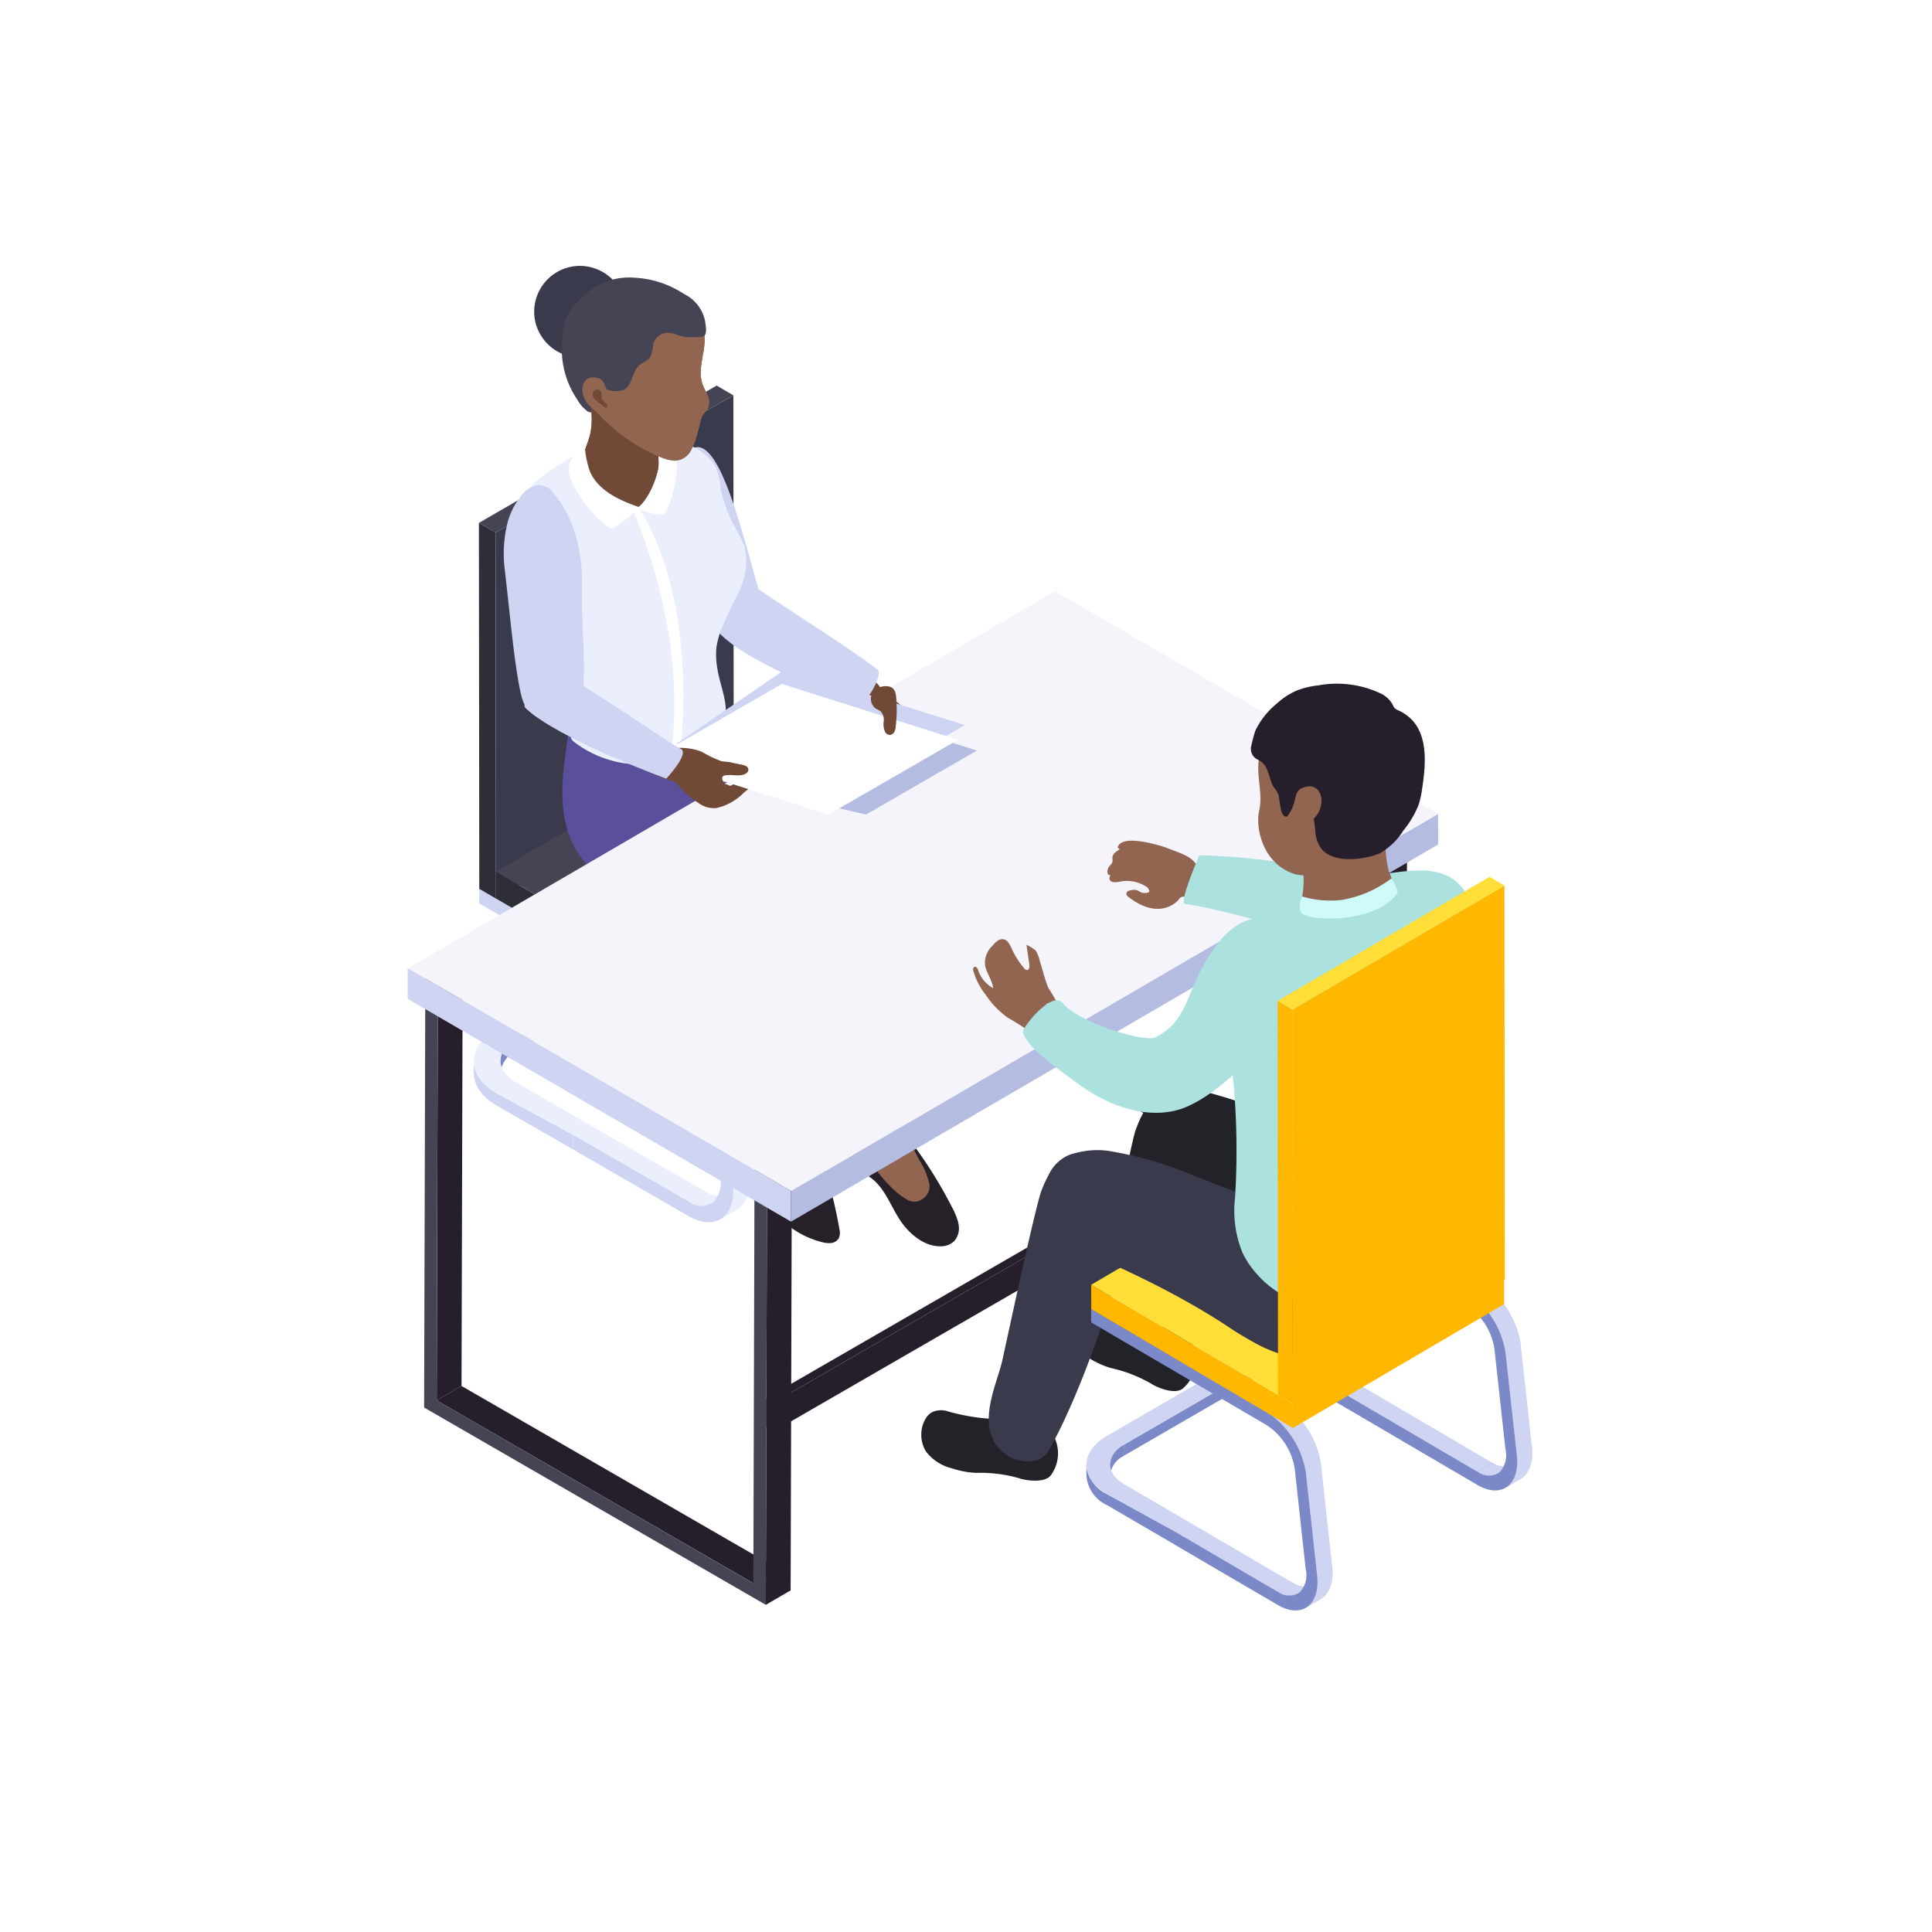 <?xml version="1.0" encoding="UTF-8"?>
<svg xmlns="http://www.w3.org/2000/svg" xmlns:xlink="http://www.w3.org/1999/xlink" width="218" height="218" viewBox="0 0 218 218">
  <defs>
    <filter id="楕円形_153" x="0" y="0" width="218" height="218">
      <feOffset dy="3"></feOffset>
      <feGaussianBlur stdDeviation="3" result="blur"></feGaussianBlur>
      <feFlood flood-opacity="0.161"></feFlood>
      <feComposite operator="in" in2="blur"></feComposite>
      <feComposite in="SourceGraphic"></feComposite>
    </filter>
    <clipPath id="clip-path">
      <rect id="長方形_27817" data-name="長方形 27817" width="126.894" height="151.718" fill="none"></rect>
    </clipPath>
    <clipPath id="clip-path-2">
      <path id="パス_20638" data-name="パス 20638" d="M13.64,30.907l0,1.375a9.348,9.348,0,0,1,8.471,0l0-1.375a8.67,8.67,0,0,0-4.237-1.014,8.608,8.608,0,0,0-4.234,1.017" transform="translate(-13.635 -29.89)" fill="none"></path>
    </clipPath>
    <clipPath id="clip-path-4">
      <path id="パス_20642" data-name="パス 20642" d="M4.234,37.7l0,1.375a2.972,2.972,0,0,1,1.736-2.436l0-1.375A2.972,2.972,0,0,0,4.234,37.7" transform="translate(-4.232 -35.268)" fill="none"></path>
    </clipPath>
    <clipPath id="clip-path-7">
      <path id="パス_20648" data-name="パス 20648" d="M12.813,43.342a2.549,2.549,0,0,0,2.555.252l1.9-1.106a2.549,2.549,0,0,1-2.555-.252Z" transform="translate(-12.813 -42.236)" fill="none"></path>
    </clipPath>
    <clipPath id="clip-path-9">
      <path id="パス_20651" data-name="パス 20651" d="M15.652,42.417c.26,1.835-.141,3.329-1.1,4.091a2.571,2.571,0,0,1-.294.2l1.9-1.106a2.373,2.373,0,0,0,.294-.2c.96-.764,1.36-2.256,1.1-4.091Z" transform="translate(-14.257 -41.311)" fill="none"></path>
    </clipPath>
    <clipPath id="clip-path-11">
      <path id="パス_20658" data-name="パス 20658" d="M12.262,34.273a11.2,11.2,0,0,1,4.934,7.6l1.9-1.106a11.19,11.19,0,0,0-4.934-7.6Z" transform="translate(-12.262 -33.167)" fill="none"></path>
    </clipPath>
    <clipPath id="clip-path-14">
      <path id="パス_20663" data-name="パス 20663" d="M23.035,37.285a2.544,2.544,0,0,0,2.552.252l1.9-1.106a2.543,2.543,0,0,1-2.555-.252Z" transform="translate(-23.035 -36.179)" fill="none"></path>
    </clipPath>
    <clipPath id="clip-path-16">
      <path id="パス_20666" data-name="パス 20666" d="M25.873,36.36c.257,1.838-.143,3.327-1.1,4.091a2.04,2.04,0,0,1-.292.2l1.9-1.106a2.448,2.448,0,0,0,.292-.2c.957-.764,1.358-2.256,1.1-4.091Z" transform="translate(-24.478 -35.254)" fill="none"></path>
    </clipPath>
    <clipPath id="clip-path-18">
      <path id="パス_20673" data-name="パス 20673" d="M22.482,28.216a11.19,11.19,0,0,1,4.934,7.6l1.907-1.108a11.213,11.213,0,0,0-4.939-7.6Z" transform="translate(-22.482 -27.11)" fill="none"></path>
    </clipPath>
    <clipPath id="clip-path-21">
      <rect id="長方形_27835" data-name="長方形 27835" width="41.499" height="72.666" fill="none"></rect>
    </clipPath>
    <clipPath id="clip-path-23">
      <rect id="長方形_27828" data-name="長方形 27828" width="38.539" height="22.261" fill="none"></rect>
    </clipPath>
    <clipPath id="clip-path-24">
      <rect id="長方形_27829" data-name="長方形 27829" width="4.217" height="2.445" fill="none"></rect>
    </clipPath>
    <clipPath id="clip-path-25">
      <rect id="長方形_27830" data-name="長方形 27830" width="2.938" height="48.782" fill="none"></rect>
    </clipPath>
    <clipPath id="clip-path-26">
      <rect id="長方形_27831" data-name="長方形 27831" width="2.942" height="50.405" fill="none"></rect>
    </clipPath>
    <clipPath id="clip-path-27">
      <rect id="長方形_27832" data-name="長方形 27832" width="4.214" height="2.443" fill="none"></rect>
    </clipPath>
    <clipPath id="clip-path-28">
      <rect id="長方形_27833" data-name="長方形 27833" width="38.695" height="71.036" fill="none"></rect>
    </clipPath>
    <clipPath id="clip-path-29">
      <rect id="長方形_27840" data-name="長方形 27840" width="70.086" height="43.705" fill="none"></rect>
    </clipPath>
    <clipPath id="clip-path-31">
      <rect id="長方形_27836" data-name="長方形 27836" width="0.851" height="3.732" fill="none"></rect>
    </clipPath>
    <clipPath id="clip-path-32">
      <rect id="長方形_27837" data-name="長方形 27837" width="70.077" height="40.462" fill="none"></rect>
    </clipPath>
    <clipPath id="clip-path-33">
      <rect id="長方形_27838" data-name="長方形 27838" width="69.245" height="43.216" fill="none"></rect>
    </clipPath>
    <clipPath id="clip-path-36">
      <rect id="長方形_27841" data-name="長方形 27841" width="38.538" height="22.261" fill="none"></rect>
    </clipPath>
    <clipPath id="clip-path-38">
      <rect id="長方形_27843" data-name="長方形 27843" width="2.938" height="48.783" fill="none"></rect>
    </clipPath>
    <clipPath id="clip-path-39">
      <rect id="長方形_27844" data-name="長方形 27844" width="2.943" height="50.405" fill="none"></rect>
    </clipPath>
    <clipPath id="clip-path-41">
      <rect id="長方形_27846" data-name="長方形 27846" width="38.695" height="71.037" fill="none"></rect>
    </clipPath>
    <clipPath id="clip-path-42">
      <path id="パス_20731" data-name="パス 20731" d="M40.429,49.843l0,1.242a8.226,8.226,0,0,1,7.554,0l0-1.244a8.216,8.216,0,0,0-7.551,0" transform="translate(-40.424 -48.923)" fill="none"></path>
    </clipPath>
    <clipPath id="clip-path-44">
      <path id="パス_20735" data-name="パス 20735" d="M32.045,55.988l0,1.244a2.687,2.687,0,0,1,1.548-2.2l0-1.244a2.685,2.685,0,0,0-1.548,2.2" transform="translate(-32.043 -53.784)" fill="none"></path>
    </clipPath>
    <clipPath id="clip-path-46">
      <path id="パス_20741" data-name="パス 20741" d="M39.692,61.081a2.236,2.236,0,0,0,2.278.228l1.694-1a2.25,2.25,0,0,1-2.275-.23Z" transform="translate(-39.692 -60.082)" fill="none"></path>
    </clipPath>
    <clipPath id="clip-path-48">
      <path id="パス_20744" data-name="パス 20744" d="M42.222,60.245c.23,1.66-.126,3.008-.984,3.7a2.3,2.3,0,0,1-.257.181l1.694-1a2.114,2.114,0,0,0,.26-.181c.856-.693,1.212-2.04.984-3.7Z" transform="translate(-40.98 -59.246)" fill="none"></path>
    </clipPath>
    <clipPath id="clip-path-50">
      <path id="パス_20751" data-name="パス 20751" d="M39.2,52.884a10.144,10.144,0,0,1,4.4,6.868l1.7-1a10.136,10.136,0,0,0-4.4-6.868Z" transform="translate(-39.2 -51.885)" fill="none"></path>
    </clipPath>
    <clipPath id="clip-path-52">
      <path id="パス_20756" data-name="パス 20756" d="M48.8,55.606a2.225,2.225,0,0,0,2.275.228l1.7-1a2.23,2.23,0,0,1-2.278-.228Z" transform="translate(-48.803 -54.607)" fill="none"></path>
    </clipPath>
    <clipPath id="clip-path-54">
      <path id="パス_20759" data-name="パス 20759" d="M51.332,54.77c.228,1.662-.129,3.008-.984,3.7a2.292,2.292,0,0,1-.257.181l1.694-1a2.574,2.574,0,0,0,.26-.181c.856-.693,1.212-2.038.982-3.7Z" transform="translate(-50.09 -53.771)" fill="none"></path>
    </clipPath>
    <clipPath id="clip-path-56">
      <path id="パス_20766" data-name="パス 20766" d="M48.31,47.409a10.135,10.135,0,0,1,4.4,6.871l1.694-1a10.132,10.132,0,0,0-4.4-6.871Z" transform="translate(-48.31 -46.41)" fill="none"></path>
    </clipPath>
  </defs>
  <g id="グループ_5832" data-name="グループ 5832" transform="translate(-349 -6714.673)">
    <g transform="matrix(1, 0, 0, 1, 349, 6714.67)" filter="url(#楕円形_153)">
      <circle id="楕円形_153-2" data-name="楕円形 153" cx="100" cy="100" r="100" transform="translate(9 6)" fill="#fff"></circle>
    </g>
    <g id="グループ_5659" data-name="グループ 5659" transform="translate(395 6744.673)">
      <g id="グループ_5525" data-name="グループ 5525" transform="translate(0 0)">
        <g id="グループ_5524" data-name="グループ 5524" clip-path="url(#clip-path)">
          <path id="パス_20636" data-name="パス 20636" d="M22.111,30.9l0,1.375a9.34,9.34,0,0,0-8.471,0l0-1.378a9.353,9.353,0,0,1,8.474,0" transform="translate(20.089 44.038)" fill="#7c89c8"></path>
        </g>
      </g>
      <g id="グループ_5527" data-name="グループ 5527" transform="translate(33.724 73.928)">
        <g id="グループ_5526" data-name="グループ 5526" clip-path="url(#clip-path-2)">
          <path id="パス_20637" data-name="パス 20637" d="M14.1,30.2c-.158.074-.309.153-.458.24l0,1.375c.148-.087.3-.166.46-.242Z" transform="translate(-13.635 -29.427)" fill="#7c89c8"></path>
        </g>
      </g>
      <g id="グループ_5529" data-name="グループ 5529" transform="translate(0 0)">
        <g id="グループ_5528" data-name="グループ 5528" clip-path="url(#clip-path)">
          <path id="パス_20639" data-name="パス 20639" d="M26.457,30.3l0,1.375L4.935,43.963l0-1.378Z" transform="translate(7.27 44.643)" fill="#7c89c8"></path>
          <path id="パス_20640" data-name="パス 20640" d="M4.231,39.079l0-1.375a2.982,2.982,0,0,1,1.739-2.436l0,1.375a2.972,2.972,0,0,0-1.739,2.436" transform="translate(6.234 51.962)" fill="#7c89c8"></path>
        </g>
      </g>
      <g id="グループ_5531" data-name="グループ 5531" transform="translate(10.467 87.229)">
        <g id="グループ_5530" data-name="グループ 5530" clip-path="url(#clip-path-4)">
          <path id="パス_20641" data-name="パス 20641" d="M5.973,35.268l0,1.375a2.969,2.969,0,0,0-1.736,2.436l0-1.375a2.972,2.972,0,0,1,1.739-2.436" transform="translate(-4.232 -35.268)" fill="#7c89c8"></path>
        </g>
      </g>
      <g id="グループ_5533" data-name="グループ 5533" transform="translate(0 0)">
        <g id="グループ_5532" data-name="グループ 5532" clip-path="url(#clip-path)">
          <path id="パス_20643" data-name="パス 20643" d="M5.636,39.935c-1.744-1.007-2.614-2.33-2.612-3.653l0,1.375c0,1.323.866,2.646,2.609,3.653l8.563,4.924,0-1.652Z" transform="translate(4.452 53.456)" fill="#ced4f1"></path>
          <path id="パス_20644" data-name="パス 20644" d="M7.754,43.893l21.52-12.285c.146-.087.3-.166.458-.24V29.414a10.474,10.474,0,0,0-2.493,1.017L5.594,42.8c-3.443,2-3.426,5.258.04,7.259,0,0,8.4,4.566,8.563,4.645l1.922-1.1c-.109-.054-.215-.111-.314-.168L7.781,48.8c-2.342-1.353-2.355-3.554-.027-4.907" transform="translate(4.455 43.337)" fill="#ebeefc"></path>
        </g>
      </g>
      <path id="パス_20645" data-name="パス 20645" d="M7.54,40.3l1.9-1.106L22.487,46.72l-1.9,1.106Z" transform="translate(11.11 57.741)" fill="#ebeefc"></path>
      <g id="グループ_5535" data-name="グループ 5535" transform="translate(0 0)">
        <g id="グループ_5534" data-name="グループ 5534" clip-path="url(#clip-path)">
          <path id="パス_20646" data-name="パス 20646" d="M17.271,42.487l-1.9,1.106a2.539,2.539,0,0,1-2.552-.252l1.9-1.106a2.549,2.549,0,0,0,2.555.252" transform="translate(18.879 62.226)" fill="#ebeefc"></path>
        </g>
      </g>
      <g id="グループ_5537" data-name="グループ 5537" transform="translate(31.691 104.464)">
        <g id="グループ_5536" data-name="グループ 5536" clip-path="url(#clip-path-7)">
          <path id="パス_20647" data-name="パス 20647" d="M15.05,42.411c-.111-.052-.22-.111-.334-.176l-1.9,1.106a3.613,3.613,0,0,0,.334.176,2.367,2.367,0,0,0,2.221.077l1.9-1.106a2.367,2.367,0,0,1-2.221-.077" transform="translate(-12.812 -42.237)" fill="#ebeefc"></path>
        </g>
      </g>
      <g id="グループ_5539" data-name="グループ 5539" transform="translate(0 0)">
        <g id="グループ_5538" data-name="グループ 5538" clip-path="url(#clip-path)">
          <path id="パス_20649" data-name="パス 20649" d="M16.161,45.6l-1.9,1.106a2.659,2.659,0,0,0,.294-.2c.96-.767,1.358-2.258,1.1-4.093l1.9-1.106c.257,1.835-.143,3.327-1.1,4.091a2.346,2.346,0,0,1-.292.2" transform="translate(21.005 60.864)" fill="#ebeefc"></path>
        </g>
      </g>
      <g id="グループ_5541" data-name="グループ 5541" transform="translate(35.262 102.176)">
        <g id="グループ_5540" data-name="グループ 5540" clip-path="url(#clip-path-9)">
          <path id="パス_20650" data-name="パス 20650" d="M17.608,41.791c-.012-.158-.03-.317-.054-.48l-1.9,1.106c.022.163.04.324.052.48a4.062,4.062,0,0,1-1.155,3.611,2.543,2.543,0,0,1-.292.2l1.9-1.106a2.573,2.573,0,0,0,.294-.2,4.069,4.069,0,0,0,1.155-3.611" transform="translate(-14.257 -41.311)" fill="#ebeefc"></path>
        </g>
      </g>
      <g id="グループ_5543" data-name="グループ 5543" transform="translate(0 0)">
        <g id="グループ_5542" data-name="グループ 5542" clip-path="url(#clip-path)">
          <path id="パス_20652" data-name="パス 20652" d="M3.267,29.079l1.9-1.106L27.417,40.815l-1.9,1.108Z" transform="translate(4.814 41.215)" fill="#ebeefc"></path>
          <path id="パス_20653" data-name="パス 20653" d="M14.257,37.345l1.9-1.106,1.4,12.542-1.9,1.106Z" transform="translate(21.005 53.393)" fill="#ebeefc"></path>
          <path id="パス_20654" data-name="パス 20654" d="M12.262,34.272l1.9-1.106a11.2,11.2,0,0,1,4.937,7.6l-1.9,1.106a11.212,11.212,0,0,0-4.934-7.6" transform="translate(18.066 48.865)" fill="#ebeefc"></path>
        </g>
      </g>
      <g id="グループ_5545" data-name="グループ 5545" transform="translate(30.328 82.033)">
        <g id="グループ_5544" data-name="グループ 5544" clip-path="url(#clip-path-11)">
          <path id="パス_20655" data-name="パス 20655" d="M12.262,34.272l1.9-1.106a8.921,8.921,0,0,1,2.2,1.853l-1.9,1.106a8.966,8.966,0,0,0-2.2-1.853" transform="translate(-12.262 -33.168)" fill="#ebeefc"></path>
          <path id="パス_20656" data-name="パス 20656" d="M13.151,35.022l1.9-1.106A12.145,12.145,0,0,1,17,36.971l-1.9,1.106a12.051,12.051,0,0,0-1.942-3.055" transform="translate(-10.952 -32.063)" fill="#ebeefc"></path>
          <path id="パス_20657" data-name="パス 20657" d="M13.937,36.257l1.9-1.106a10.358,10.358,0,0,1,.791,2.693l-1.9,1.106a10.263,10.263,0,0,0-.791-2.693" transform="translate(-9.794 -30.244)" fill="#ebeefc"></path>
        </g>
      </g>
      <g id="グループ_5547" data-name="グループ 5547" transform="translate(0 0)">
        <g id="グループ_5546" data-name="グループ 5546" clip-path="url(#clip-path)">
          <path id="パス_20659" data-name="パス 20659" d="M25.516,41.264a11.212,11.212,0,0,1,4.934,7.6l1.4,12.542c.255,1.835-.143,3.327-1.1,4.093s-2.372.71-3.868-.153L13.834,57.818l0-1.652,13.042,7.529a2.4,2.4,0,0,0,2.763.109,3.093,3.093,0,0,0,.784-2.936L29.033,48.325a8.009,8.009,0,0,0-3.522-5.412L3.266,30.072l0-1.652Z" transform="translate(4.812 41.872)" fill="#ced4f1"></path>
        </g>
      </g>
      <path id="パス_20660" data-name="パス 20660" d="M14.491,32.346l1.9-1.106L37.523,43.454l-1.9,1.106Z" transform="translate(21.351 46.028)" fill="#ebeefc"></path>
      <g id="グループ_5549" data-name="グループ 5549" transform="translate(0 0)">
        <g id="グループ_5548" data-name="グループ 5548" clip-path="url(#clip-path)">
          <path id="パス_20661" data-name="パス 20661" d="M27.492,36.43l-1.907,1.106a2.539,2.539,0,0,1-2.55-.25l1.9-1.108a2.547,2.547,0,0,0,2.557.252" transform="translate(33.938 53.302)" fill="#ebeefc"></path>
        </g>
      </g>
      <g id="グループ_5551" data-name="グループ 5551" transform="translate(56.973 89.483)">
        <g id="グループ_5550" data-name="グループ 5550" clip-path="url(#clip-path-14)">
          <path id="パス_20662" data-name="パス 20662" d="M25.27,36.354c-.109-.052-.22-.109-.334-.176l-1.9,1.108c.111.064.223.121.331.173a2.364,2.364,0,0,0,2.224.077l1.9-1.106a2.367,2.367,0,0,1-2.221-.077" transform="translate(-23.036 -36.18)" fill="#ebeefc"></path>
        </g>
      </g>
      <g id="グループ_5553" data-name="グループ 5553" transform="translate(0 0)">
        <g id="グループ_5552" data-name="グループ 5552" clip-path="url(#clip-path)">
          <path id="パス_20664" data-name="パス 20664" d="M26.382,39.545l-1.9,1.106a2.575,2.575,0,0,0,.294-.2c.957-.764,1.358-2.256,1.1-4.091l1.9-1.106c.257,1.835-.143,3.327-1.1,4.091a2.544,2.544,0,0,1-.292.2" transform="translate(36.064 51.941)" fill="#ebeefc"></path>
        </g>
      </g>
      <g id="グループ_5555" data-name="グループ 5555" transform="translate(60.542 87.195)">
        <g id="グループ_5554" data-name="グループ 5554" clip-path="url(#clip-path-16)">
          <path id="パス_20665" data-name="パス 20665" d="M27.829,35.735q-.019-.237-.052-.482l-1.9,1.108c.025.163.042.322.052.48a4.058,4.058,0,0,1-1.155,3.611,2.547,2.547,0,0,1-.292.2l1.9-1.106a2.544,2.544,0,0,0,.292-.2,4.072,4.072,0,0,0,1.155-3.611" transform="translate(-24.478 -35.255)" fill="#ebeefc"></path>
        </g>
      </g>
      <path id="パス_20667" data-name="パス 20667" d="M13.488,23.022l1.9-1.106L37.637,34.761l-1.9,1.106Z" transform="translate(19.872 32.291)" fill="#ebeefc"></path>
      <path id="パス_20668" data-name="パス 20668" d="M24.478,31.288l1.9-1.106,1.395,12.542-1.9,1.106Z" transform="translate(36.063 44.469)" fill="#ebeefc"></path>
      <g id="グループ_5557" data-name="グループ 5557" transform="translate(0 0)">
        <g id="グループ_5556" data-name="グループ 5556" clip-path="url(#clip-path)">
          <path id="パス_20669" data-name="パス 20669" d="M22.482,28.216l1.9-1.106a11.207,11.207,0,0,1,4.937,7.6l-1.9,1.106a11.212,11.212,0,0,0-4.934-7.6" transform="translate(33.123 39.942)" fill="#ebeefc"></path>
        </g>
      </g>
      <g id="グループ_5559" data-name="グループ 5559" transform="translate(55.605 67.052)">
        <g id="グループ_5558" data-name="グループ 5558" clip-path="url(#clip-path-18)">
          <path id="パス_20670" data-name="パス 20670" d="M22.482,28.216l1.9-1.106a8.92,8.92,0,0,1,2.2,1.853l-1.9,1.106a8.966,8.966,0,0,0-2.2-1.853" transform="translate(-22.482 -27.11)" fill="#ebeefc"></path>
          <path id="パス_20671" data-name="パス 20671" d="M23.372,28.965l1.9-1.106a12.041,12.041,0,0,1,1.944,3.055l-1.9,1.106a12.051,12.051,0,0,0-1.942-3.055" transform="translate(-21.171 -26.006)" fill="#ebeefc"></path>
          <path id="パス_20672" data-name="パス 20672" d="M24.157,30.2l1.9-1.106a10.3,10.3,0,0,1,.794,2.693l-1.9,1.106a10.291,10.291,0,0,0-.791-2.693" transform="translate(-20.014 -24.187)" fill="#ebeefc"></path>
        </g>
      </g>
      <g id="グループ_5561" data-name="グループ 5561" transform="translate(0 0)">
        <g id="グループ_5560" data-name="グループ 5560" clip-path="url(#clip-path)">
          <path id="パス_20674" data-name="パス 20674" d="M35.736,35.208a11.212,11.212,0,0,1,4.934,7.6l1.4,12.542c.257,1.835-.143,3.327-1.1,4.091s-2.372.712-3.868-.151L15.967,47.077l0-1.652L37.1,57.638a2.4,2.4,0,0,0,2.763.109,3.093,3.093,0,0,0,.784-2.936L39.253,42.269a8.009,8.009,0,0,0-3.522-5.412L13.486,24.014l0-1.65Z" transform="translate(19.869 32.95)" fill="#ced4f1"></path>
        </g>
      </g>
      <path id="パス_20675" data-name="パス 20675" d="M3.292,53.019l1.882,1.1L5.132,12.82l-1.882-1.1Z" transform="translate(4.788 17.275)" fill="#2e2e37"></path>
      <path id="パス_20676" data-name="パス 20676" d="M4.011,21.394l.042,41.295L30.881,47.2,30.839,5.906Z" transform="translate(5.91 8.701)" fill="#3a3a4d"></path>
      <path id="パス_20677" data-name="パス 20677" d="M3.25,20.951l1.882,1.1L31.96,6.558l-1.885-1.1Z" transform="translate(4.788 8.049)" fill="#444454"></path>
      <path id="パス_20678" data-name="パス 20678" d="M4.025,27.634l.01,3.04L27.687,44.418l-.01-3.04Z" transform="translate(5.93 40.714)" fill="#2e2e37"></path>
      <path id="パス_20679" data-name="パス 20679" d="M13.588,42.406l.01,3.04L40.337,29.977l-.007-3.04Z" transform="translate(20.019 39.688)" fill="#222229"></path>
      <path id="パス_20680" data-name="パス 20680" d="M4.025,36.848,27.677,50.592,54.419,35.127,30.766,21.38Z" transform="translate(5.93 31.5)" fill="#444454"></path>
      <g id="グループ_5626" data-name="グループ 5626" transform="translate(0 0)">
        <g id="グループ_5625" data-name="グループ 5625" clip-path="url(#clip-path)">
          <path id="パス_20681" data-name="パス 20681" d="M15.83,22.606c.747-.485-3.46-14.066-2.684-14.291,3.458-1,6.272,13.848,8.5,20.217-1.989,1.158-2.238.707-3.952,2.189-2.782-1.937-4.244-4.39-4.074-6.183.087-.905,1.227-1.289,2.214-1.932" transform="translate(19.227 12.18)" fill="#ced4f1"></path>
          <path id="パス_20682" data-name="パス 20682" d="M20.9,44.727V38.954h1.588l-.411,5.825a.825.825,0,0,1-1.177-.052" transform="translate(30.797 57.392)" fill="#5a4f9a"></path>
          <path id="パス_20683" data-name="パス 20683" d="M24.227,48.466c.354,1.19.712,2.978.927,4.2a1.516,1.516,0,0,1-.092,1,1.155,1.155,0,0,1-.861.524,2.822,2.822,0,0,1-1.034-.106A10.059,10.059,0,0,1,19.49,52.3a4.313,4.313,0,0,1-1.435-1.7,6.361,6.361,0,0,1-.064-3.178,3.967,3.967,0,0,0-.547-3.079c-.19-.225-.428-.408-.626-.626a3.653,3.653,0,0,1,.851-5.33c.91-.633,1.613-.27,2.322.453a8.873,8.873,0,0,1,1.509,3.06c.064.153.136.3.213.45.542,1.009.9-3.183.972-1.981a37.129,37.129,0,0,0,1.541,8.1" transform="translate(23.573 56.07)" fill="#262028"></path>
          <path id="パス_20684" data-name="パス 20684" d="M32.824,27.572a4.021,4.021,0,0,1,.205,2.745,72.579,72.579,0,0,1-4.022,10.348c-1.326,3.022-3.193,5.775-4.474,8.82a70.941,70.941,0,0,0-3.173,9.443c-.19,1.1-2.335,1.029-3.057.183-.5-.586-1.42-1.895-1.2-2.632,1.254-4.175.668-8.669,1.311-12.978A25.8,25.8,0,0,1,22.37,33.318c1.652-2.505,3.247-5.872,6.119-7.185a3.12,3.12,0,0,1,4.336,1.439" transform="translate(25.153 37.969)" fill="#704937"></path>
          <path id="パス_20685" data-name="パス 20685" d="M22.379,40.971a12.551,12.551,0,0,0-.435,2.154c-.042.339-.136.65-.148.994a7.2,7.2,0,0,0,.077,1.106c.087.675.205,1.348.359,2.011a12.086,12.086,0,0,1,.472,1.9c.027.453-.064,1.308-.621,1.412a1.215,1.215,0,0,1-.885-.265,5.034,5.034,0,0,1-1.622-2.318,15.638,15.638,0,0,0-1.165-2.619c-.339-.524-.772-.984-1.106-1.514A3.613,3.613,0,0,1,16.9,40.3c.324-.6.93-.95,1.219-1.548A4.109,4.109,0,0,1,19.2,37.083Z" transform="translate(24.444 54.636)" fill="#704937"></path>
          <path id="パス_20686" data-name="パス 20686" d="M32.172,49.794a3.806,3.806,0,0,1,.119.554,2.189,2.189,0,0,1-.487,1.773,2.057,2.057,0,0,1-1.36.6c-1.786.131-3.416-1.138-4.44-2.476-1.234-1.608-1.853-3.839-3.463-5.115-.373-.3-.8-.522-1.155-.846a3.561,3.561,0,0,1-1.029-1.969,2.968,2.968,0,0,1,.178-1.887,2.521,2.521,0,0,1,3.126-.95c.814.294,1.912-.062,2.557.556a7.646,7.646,0,0,1,1.232,1.618,50.611,50.611,0,0,1,4.212,6.913,7.712,7.712,0,0,1,.509,1.229" transform="translate(29.884 57.898)" fill="#262028"></path>
          <path id="パス_20687" data-name="パス 20687" d="M24.338,24.853C26.452,32.9,26.977,43.1,29.012,51.174A125.84,125.84,0,0,0,33.6,64.29c.557,1.086-2.421,2.083-3.614,1.818-.826-.183-2.567-3.111-2.862-3.9-1.655-4.484-5.135-8.036-7.415-12.238a31.677,31.677,0,0,1-3.349-15.953,3.162,3.162,0,0,1,1.2-2.614Z" transform="translate(23.981 36.617)" fill="#916550"></path>
          <path id="パス_20688" data-name="パス 20688" d="M25.109,40.557c.3.5,1.078.341,1.306.873.255.6.955,2.1,1.286,2.659A8.338,8.338,0,0,1,28.72,46.5a1.619,1.619,0,0,1-.517,1.682,1.584,1.584,0,0,1-1.993.225,8.477,8.477,0,0,1-1.993-1.63,11.6,11.6,0,0,1-1.5-1.8,16.266,16.266,0,0,1-2.073-4.21,10.335,10.335,0,0,1-.181-2.13,7.209,7.209,0,0,1,.9.326q1.733.7,3.468,1.392c.435.176.015-.24.279.2" transform="translate(30.106 56.933)" fill="#916550"></path>
          <path id="パス_20689" data-name="パス 20689" d="M41.688,43.655a6.849,6.849,0,0,1-2.125,1.284,16.326,16.326,0,0,0-5.09,2.943c-.735.613-.883,1.289-1.919,1.4a7.878,7.878,0,0,1-5.681-1.917c-.707-.566-1.261-1.276-1.966-1.845-1.825-1.474-4.581-2.006-6.73-2.862A28.062,28.062,0,0,1,11,38.6c-4.014-3.188-4.338-8.1-3.668-12.97.143-1.046.247-2.1.445-3.134.109-.566.225-1.682.779-2.026.643-.4,4.239.871,5.048,1.007,7.784,1.289,10.665-1.593,11.951-.712,4.722,3.208,9.77,5.921,14.588,8.916,1.039.648,2.1,1.234,3.119,1.922a20.816,20.816,0,0,1,3.777,2.876,8.079,8.079,0,0,1,1.882,2.738c.393,1.5-.71.95-1.571.94-1.672-.017-2.224,1.845-3.166,2.9a27.065,27.065,0,0,1-2.5,2.6" transform="translate(10.397 30.046)" fill="#5a4f9a"></path>
          <path id="パス_20690" data-name="パス 20690" d="M7.5,10.134a29.461,29.461,0,0,1,5.671-1.768c.309-.069.616-.136.925-.2a11.358,11.358,0,0,1,6.9.561c.025.01.047.022.072.035V22.919H7.5Z" transform="translate(11.053 11.609)" fill="#704937"></path>
          <path id="パス_20691" data-name="パス 20691" d="M30.387,24.271a12.536,12.536,0,0,1-.816,1.793c-.472.91-.9,1.845-1.308,2.787a9.93,9.93,0,0,0-.826,2.706,9.154,9.154,0,0,0,.129,2.478c.354,2.253,1.942,5.236-.042,7.136a13.431,13.431,0,0,1-4.262,2.716l-.02.01a10.818,10.818,0,0,1-1.031.366,9.026,9.026,0,0,1-1.224.3A12.376,12.376,0,0,1,11.523,42.3c-.279-.225-.44-.334-.5-.633-.032-.193.01-.6,0-.826a24.411,24.411,0,0,1,.148-2.51,23.479,23.479,0,0,0-.193-5.238c-.878-5.236-4.313-9.69-5.741-14.8a5.222,5.222,0,0,1-.193-1.909c.289-3.252,3.992-5.043,6.7-6.685.4,2.671,1.558,5.13,4.284,6.03a3.148,3.148,0,0,0,1.942.161,2.672,2.672,0,0,0,.653-.2,3.286,3.286,0,0,0,1.514-1.19c1.417-1.89,1.266-4.271,1.019-6.675a13.178,13.178,0,0,1,3.51,1A6.445,6.445,0,0,1,27.3,11.029a8.1,8.1,0,0,1,.611,2.639,18.768,18.768,0,0,0,.977,3.005c.492,1.182,1.3,2.253,1.726,3.468a7.427,7.427,0,0,1-.225,4.13" transform="translate(7.397 11.524)" fill="#ebeefc"></path>
          <path id="パス_20692" data-name="パス 20692" d="M15.553,39.2c-.01,0-.01.01-.022.01a10.533,10.533,0,0,1-1.029.366c1.482-9.455-.611-19.693-4.249-28.374a2.672,2.672,0,0,0,.653-.2c4.872,7.373,5.817,19.616,4.647,28.2" transform="translate(15.106 16.209)" fill="#fff"></path>
          <path id="パス_20693" data-name="パス 20693" d="M10.533,15.075c.168.542,2.456.947,2.728.89s.438-.42.529-.646a14.1,14.1,0,0,0,1.071-5.174,2.039,2.039,0,0,0-.524-1.58,1.548,1.548,0,0,0-1.556-.218c-.517.228-.329.262-.143.735.663,1.692-.942,5.127-2.1,5.993" transform="translate(15.518 12.127)" fill="#fff"></path>
          <path id="パス_20694" data-name="パス 20694" d="M16.1,5.164a5.16,5.16,0,0,1-9.876,2.1,4.955,4.955,0,0,1-.453-2.1A5.171,5.171,0,0,1,10.937,0a5.087,5.087,0,0,1,1.237.156A5.158,5.158,0,0,1,16.1,5.164" transform="translate(8.505 0.001)" fill="#3a3a4d"></path>
          <path id="パス_20695" data-name="パス 20695" d="M8.029,13.861c-.148,5,8.582,5.088,8.456.383-.176-6.557-.547-7.309-3.421-8.325a7.781,7.781,0,0,0-2.441-.51c-3.032-.059-1.857,1.6-1.744,2.75.336,3.426-.8,3.9-.851,5.7" transform="translate(11.827 7.969)" fill="#704937"></path>
          <path id="パス_20696" data-name="パス 20696" d="M8.029,13.861c.052-1.8,1.187-2.275.851-5.7-.114-1.155-1.289-2.81,1.744-2.75a7.781,7.781,0,0,1,2.441.51c2.834,1,3.235,1.751,3.413,8.058-2.416-.25-4.548-3.114-7.009-1.412a4.766,4.766,0,0,0-1.4,1.959,3.848,3.848,0,0,1-.035-.663" transform="translate(11.827 7.969)" fill="#704937"></path>
          <path id="パス_20697" data-name="パス 20697" d="M12.152,16.876c-.252-.21-.5-.43-.74-.653A12.9,12.9,0,0,1,9.05,13.561C7.19,10.4,7.1,6.174,9.75,3.423A7.686,7.686,0,0,1,17.22,1.408a11.256,11.256,0,0,1,2.031.838A5.437,5.437,0,0,1,20.8,3.324a5.057,5.057,0,0,1,.7,1.034,5.579,5.579,0,0,1,.542,1.291c.507,2.043-.853,4.133-.077,6.146.171.44.425.848.581,1.294a1.62,1.62,0,0,1-.047,1.36c-.23.378-.539.569-.675.989-.186.569-.314,1.172-.475,1.754a8.227,8.227,0,0,1-.675,1.843c-.782,1.4-1.914,1.489-3.314.94a18.966,18.966,0,0,1-5.206-3.1" transform="translate(11.347 1.675)" fill="#916550"></path>
          <path id="パス_20698" data-name="パス 20698" d="M15.866,13.238c-.626-2.5-3.537-3.329-4.786-5.412A15.712,15.712,0,0,1,8.96,2.521a7.711,7.711,0,0,1,6.406-1.113,11.08,11.08,0,0,1,2.031.838,5.4,5.4,0,0,1,1.551,1.078,5.04,5.04,0,0,1,.7,1.031,5.6,5.6,0,0,1,.542,1.294c.507,2.043-.853,4.13-.077,6.146.171.44.425.846.581,1.291a1.611,1.611,0,0,1-.047,1.36c-.23.378-.537.569-.675.989-.185.571-.312,1.175-.475,1.754a8.139,8.139,0,0,1-.675,1.843,2.083,2.083,0,0,1-2.167,1.239c-1.58-1.9-.21-4.731-.787-7.034" transform="translate(13.201 1.675)" fill="#916550"></path>
          <path id="パス_20699" data-name="パス 20699" d="M9.75,2.6a7.239,7.239,0,0,1,1.064-.9A15.753,15.753,0,0,0,12.933,7c1.249,2.08,4.16,2.914,4.786,5.409.576,2.305-.794,5.137.787,7.034a4.441,4.441,0,0,1-1.145-.3,18.874,18.874,0,0,1-5.209-3.1c-.252-.21-.5-.43-.74-.653A12.925,12.925,0,0,1,9.05,12.733C7.19,9.577,7.1,5.345,9.75,2.6" transform="translate(11.347 2.501)" fill="#916550"></path>
          <path id="パス_20700" data-name="パス 20700" d="M7.038,8.185C7.179,4.207,8.445,3.626,9.86,2.266A7.372,7.372,0,0,1,15.2.542a11.1,11.1,0,0,1,5.488,1.751c.067.04.131.082.2.124a4.336,4.336,0,0,1,2.322,3.074c.052.406.237,1.279-.087,1.6-.27.267-1.647.148-1.924.151-.851.012-1.588-.6-2.468-.467A1.729,1.729,0,0,0,17.354,8a5.327,5.327,0,0,1-.319,1.462c-.289.465-.888.623-1.291.994C14.935,11.2,15,12.7,14.023,13.2a2.972,2.972,0,0,1-1.949-.062c-.65-.139-1.464-.124-1.818.44-.124.2.054.4.04.636-.015.312.084,1.531.084,1.531a1.39,1.39,0,0,1-.413-.1,4.1,4.1,0,0,1-1.145-1.281A10.166,10.166,0,0,1,7.038,8.185" transform="translate(10.359 0.792)" fill="#444454"></path>
          <path id="パス_20701" data-name="パス 20701" d="M9.265,5.09C7.907,5,7.563,6.683,8.5,7.984A6.58,6.58,0,0,0,9.6,9c2.431,2.07,3.04-.168,2.268-.876-1.793-1.637-.9-2.921-2.607-3.037" transform="translate(11.744 7.495)" fill="#916550"></path>
          <path id="パス_20702" data-name="パス 20702" d="M9.449,7.367C9.293,7.223,7.747,6.31,8.8,5.69a.467.467,0,0,1,.66.393c.022.158-.027.324,0,.482a.734.734,0,0,0,.1.267c.136.223.606.438.514.764-.082.292-.539-.148-.628-.23" transform="translate(12.428 8.303)" fill="#704937"></path>
          <path id="パス_20703" data-name="パス 20703" d="M15.231,14.833a12.309,12.309,0,0,1-2.421,2.134c-.289.168-.539.4-.843.225-1.494-.831-4.291-4.326-4.6-6.245a2.583,2.583,0,0,1,.7-2.053c.084-.077,1.019-.45,1.13-.5a11.733,11.733,0,0,0,.532,2.4c.91,2.164,3.275,3.265,5.5,4.036" transform="translate(10.82 12.369)" fill="#fff"></path>
          <path id="パス_20704" data-name="パス 20704" d="M6.145,32.752c-.658-3.421-1.024-7.826-1.665-13.346a14.375,14.375,0,0,1,.183-4.5,8.225,8.225,0,0,1,1.82-3.848A2.85,2.85,0,0,1,8.445,9.992a2.287,2.287,0,0,1,1.583.967c2.463,2.881,3.28,6.957,3.186,10.633-.087,3.421.3,6.846.188,10.279a9.981,9.981,0,0,1-.161,1.993,3.4,3.4,0,0,1-5.55,2c-.91-.678-1.187-1.254-1.546-3.114" transform="translate(6.459 14.722)" fill="#ced4f1"></path>
          <g id="グループ_5585" data-name="グループ 5585" transform="translate(71.283 38.415)">
            <g id="グループ_5584" data-name="グループ 5584">
              <g id="グループ_5583" data-name="グループ 5583" clip-path="url(#clip-path-21)">
                <g id="グループ_5582" data-name="グループ 5582" style="isolation: isolate">
                  <g id="グループ_5581" data-name="グループ 5581">
                    <g id="グループ_5580" data-name="グループ 5580" clip-path="url(#clip-path-21)">
                      <g id="グループ_5564" data-name="グループ 5564" transform="translate(1.417 47.968)">
                        <g id="グループ_5563" data-name="グループ 5563">
                          <g id="グループ_5562" data-name="グループ 5562" clip-path="url(#clip-path-23)">
                            <path id="パス_20705" data-name="パス 20705" d="M29.394,36.555l2.8-1.63L67.933,55.558l-2.8,1.63Z" transform="translate(-29.394 -34.926)" fill="#271e2c"></path>
                          </g>
                        </g>
                      </g>
                      <g id="グループ_5567" data-name="グループ 5567" transform="translate(0.139)">
                        <g id="グループ_5566" data-name="グループ 5566">
                          <g id="グループ_5565" data-name="グループ 5565" clip-path="url(#clip-path-24)">
                            <path id="パス_20706" data-name="パス 20706" d="M28.877,17.161l2.8-1.63,1.412.816-2.8,1.63Z" transform="translate(-28.877 -15.532)" fill="#271e2c"></path>
                          </g>
                        </g>
                      </g>
                      <g id="グループ_5570" data-name="グループ 5570" transform="translate(1.417 0.815)">
                        <g id="グループ_5569" data-name="グループ 5569">
                          <g id="グループ_5568" data-name="グループ 5568" clip-path="url(#clip-path-25)">
                            <path id="パス_20707" data-name="パス 20707" d="M29.527,17.491l2.8-1.63L32.2,63.015l-2.8,1.627Z" transform="translate(-29.393 -15.861)" fill="#271e2c"></path>
                          </g>
                        </g>
                      </g>
                      <g id="グループ_5573" data-name="グループ 5573" transform="translate(38.557 22.261)">
                        <g id="グループ_5572" data-name="グループ 5572">
                          <g id="グループ_5571" data-name="グループ 5571" clip-path="url(#clip-path-26)">
                            <path id="パス_20708" data-name="パス 20708" d="M44.548,26.161l2.8-1.63-.139,48.776-2.8,1.63Z" transform="translate(-44.41 -24.532)" fill="#271e2c"></path>
                          </g>
                        </g>
                      </g>
                      <g id="グループ_5576" data-name="グループ 5576" transform="translate(37.285 21.446)">
                        <g id="グループ_5575" data-name="グループ 5575">
                          <g id="グループ_5574" data-name="グループ 5574" clip-path="url(#clip-path-27)">
                            <path id="パス_20709" data-name="パス 20709" d="M43.9,25.832l2.8-1.63,1.41.814-2.8,1.63Z" transform="translate(-43.896 -24.203)" fill="#271e2c"></path>
                          </g>
                        </g>
                      </g>
                      <g id="グループ_5579" data-name="グループ 5579" transform="translate(0 1.629)">
                        <g id="グループ_5578" data-name="グループ 5578">
                          <g id="グループ_5577" data-name="グループ 5577" clip-path="url(#clip-path-28)">
                            <path id="パス_20710" data-name="パス 20710" d="M67.516,38.45l-.139,48.776L28.821,64.967l.139-48.776,1.412.816-.134,47.151L65.972,84.79l.134-47.154Z" transform="translate(-28.821 -16.19)" fill="#444454"></path>
                          </g>
                        </g>
                      </g>
                    </g>
                  </g>
                </g>
              </g>
            </g>
          </g>
          <g id="グループ_5600" data-name="グループ 5600" transform="translate(40.422 87.82)">
            <g id="グループ_5599" data-name="グループ 5599">
              <g id="グループ_5598" data-name="グループ 5598" clip-path="url(#clip-path-29)">
                <g id="グループ_5597" data-name="グループ 5597" style="isolation: isolate">
                  <g id="グループ_5596" data-name="グループ 5596">
                    <g id="グループ_5595" data-name="グループ 5595" clip-path="url(#clip-path-29)">
                      <g id="グループ_5588" data-name="グループ 5588" transform="translate(0 39.973)">
                        <g id="グループ_5587" data-name="グループ 5587">
                          <g id="グループ_5586" data-name="グループ 5586" clip-path="url(#clip-path-31)">
                            <path id="パス_20711" data-name="パス 20711" d="M17.194,55.4l-.841-.49-.01-3.243.841.49Z" transform="translate(-16.343 -51.669)" fill="#444454"></path>
                          </g>
                        </g>
                      </g>
                      <g id="グループ_5591" data-name="グループ 5591">
                        <g id="グループ_5590" data-name="グループ 5590">
                          <g id="グループ_5589" data-name="グループ 5589" clip-path="url(#clip-path-32)">
                            <path id="パス_20712" data-name="パス 20712" d="M17.184,75.968l-.841-.49L85.579,35.507l.841.487Z" transform="translate(-16.343 -35.506)" fill="#271e2c"></path>
                          </g>
                        </g>
                      </g>
                      <g id="グループ_5594" data-name="グループ 5594" transform="translate(0.842 0.489)">
                        <g id="グループ_5593" data-name="グループ 5593">
                          <g id="グループ_5592" data-name="グループ 5592" clip-path="url(#clip-path-33)">
                            <path id="パス_20713" data-name="パス 20713" d="M85.919,35.7l.01,3.243L16.693,78.921l-.01-3.243Z" transform="translate(-16.684 -35.704)" fill="#271e2c"></path>
                          </g>
                        </g>
                      </g>
                    </g>
                  </g>
                </g>
              </g>
            </g>
          </g>
          <g id="グループ_5624" data-name="グループ 5624" transform="translate(1.855 78.417)">
            <g id="グループ_5623" data-name="グループ 5623">
              <g id="グループ_5622" data-name="グループ 5622" clip-path="url(#clip-path-21)">
                <g id="グループ_5621" data-name="グループ 5621" style="isolation: isolate">
                  <g id="グループ_5620" data-name="グループ 5620">
                    <g id="グループ_5619" data-name="グループ 5619" clip-path="url(#clip-path-21)">
                      <g id="グループ_5603" data-name="グループ 5603" transform="translate(1.417 47.968)">
                        <g id="グループ_5602" data-name="グループ 5602">
                          <g id="グループ_5601" data-name="グループ 5601" clip-path="url(#clip-path-36)">
                            <path id="パス_20714" data-name="パス 20714" d="M1.323,52.729l2.8-1.63L39.86,71.731l-2.8,1.627Z" transform="translate(-1.323 -51.099)" fill="#271e2c"></path>
                          </g>
                        </g>
                      </g>
                      <g id="グループ_5606" data-name="グループ 5606" transform="translate(0.139)">
                        <g id="グループ_5605" data-name="グループ 5605">
                          <g id="グループ_5604" data-name="グループ 5604" clip-path="url(#clip-path-24)">
                            <path id="パス_20715" data-name="パス 20715" d="M.806,33.335l2.8-1.63,1.412.816-2.8,1.63Z" transform="translate(-0.806 -31.705)" fill="#271e2c"></path>
                          </g>
                        </g>
                      </g>
                      <g id="グループ_5609" data-name="グループ 5609" transform="translate(1.417 0.815)">
                        <g id="グループ_5608" data-name="グループ 5608">
                          <g id="グループ_5607" data-name="グループ 5607" clip-path="url(#clip-path-38)">
                            <path id="パス_20716" data-name="パス 20716" d="M1.457,33.664l2.8-1.63L4.128,79.188l-2.8,1.63Z" transform="translate(-1.323 -32.035)" fill="#271e2c"></path>
                          </g>
                        </g>
                      </g>
                      <g id="グループ_5612" data-name="グループ 5612" transform="translate(38.557 22.261)">
                        <g id="グループ_5611" data-name="グループ 5611">
                          <g id="グループ_5610" data-name="グループ 5610" clip-path="url(#clip-path-39)">
                            <path id="パス_20717" data-name="パス 20717" d="M16.477,42.335l2.8-1.63-.139,48.776-2.8,1.63Z" transform="translate(-16.339 -40.705)" fill="#271e2c"></path>
                          </g>
                        </g>
                      </g>
                      <g id="グループ_5615" data-name="グループ 5615" transform="translate(37.285 21.447)">
                        <g id="グループ_5614" data-name="グループ 5614">
                          <g id="グループ_5613" data-name="グループ 5613" clip-path="url(#clip-path-27)">
                            <path id="パス_20718" data-name="パス 20718" d="M15.825,42.006l2.8-1.63,1.41.814-2.8,1.63Z" transform="translate(-15.825 -40.376)" fill="#271e2c"></path>
                          </g>
                        </g>
                      </g>
                      <g id="グループ_5618" data-name="グループ 5618" transform="translate(0 1.629)">
                        <g id="グループ_5617" data-name="グループ 5617">
                          <g id="グループ_5616" data-name="グループ 5616" clip-path="url(#clip-path-41)">
                            <path id="パス_20719" data-name="パス 20719" d="M39.445,54.624,39.306,103.4.75,81.138.888,32.364l1.412.814L2.167,80.331,37.9,100.964l.134-47.154Z" transform="translate(-0.75 -32.363)" fill="#444454"></path>
                          </g>
                        </g>
                      </g>
                    </g>
                  </g>
                </g>
              </g>
            </g>
          </g>
          <path id="パス_20720" data-name="パス 20720" d="M0,32.037.01,35.51,43.261,60.644l-.01-3.47Z" transform="translate(0 47.202)" fill="#ced4f1"></path>
          <path id="パス_20721" data-name="パス 20721" d="M17.487,67.55l.01,3.47L90.512,28.466l-.01-3.473Z" transform="translate(25.764 36.824)" fill="#b4bce2"></path>
          <path id="パス_20722" data-name="パス 20722" d="M.012,57.4,43.263,82.529l73.015-42.553L73.027,14.839Z" transform="translate(0.018 21.864)" fill="#f4f4fa"></path>
          <path id="パス_20723" data-name="パス 20723" d="M38.612,27.035l-.062-.02c-.064-.025-.119-.052-.19-.074-1.42-.458-4.942-1.385-5.278.059.079.067.156.134.235.2-1.484.861-.356,1.133-1.1,1.825-.386.359-.413,1.217.069,1.064-.322.527-.069,1.019,1.111.742a4.068,4.068,0,0,1,3.111.712c-.062.1.574.584-.416.579-.655,0-.65-.559-1.679-.27-.386.109-.458.443-.193.655,3.9,3.092,6,.121,5.854.2-.1.057.19-.109.275-.166a1.664,1.664,0,0,0,.918-.21,2.73,2.73,0,0,0,.7-1.118c1.115-2.921-1.484-3.418-3.354-4.18" transform="translate(47.032 38.637)" fill="#916550"></path>
          <path id="パス_20724" data-name="パス 20724" d="M37.165,26.89a77.134,77.134,0,0,1,15.347,1.949c4.049.97,6.389,3.017,5.592,5.642a4.271,4.271,0,0,1-2.627,2.726c-1.457.279-12.866-3.727-19.923-4.833-.744-.116,1.61-5.483,1.61-5.483" transform="translate(52.169 39.614)" fill="#abe1de"></path>
          <path id="パス_20725" data-name="パス 20725" d="M31.869,47.146a2.119,2.119,0,0,0-.861.532,3.609,3.609,0,0,0-.811,3.631,5.282,5.282,0,0,0,2.377,2.52,10.171,10.171,0,0,0,2.518,1.165,16,16,0,0,1,4.566,1.763c.606.418,2.7,1.306,3.589.544a4.193,4.193,0,0,0,.779-5.506c-.819-1.1-1.059-.715-6.408-2.5a23.419,23.419,0,0,1-3.881-1.763,2.41,2.41,0,0,0-1.867-.386" transform="translate(44.225 69.363)" fill="#222229"></path>
          <path id="パス_20726" data-name="パス 20726" d="M40.851,62.093c3.252-9.206,5.978-20.781,3.369-23.069a6.047,6.047,0,0,0-3.477-1.331c-3.089-.279-4.417,1.39-5.481,4.336-.507,1.4-2.288,10.92-3.443,17.11Z" transform="translate(46.878 55.491)" fill="#222229"></path>
          <path id="パス_20727" data-name="パス 20727" d="M24.62,52.442a2.123,2.123,0,0,0-.707.727,3.607,3.607,0,0,0,.074,3.722,5.241,5.241,0,0,0,2.9,1.867,9.989,9.989,0,0,0,2.721.514,15.927,15.927,0,0,1,4.85.6c.688.257,2.933.606,3.611-.349a4.2,4.2,0,0,0-.549-5.535c-1.056-.863-1.2-.435-6.814-.861a23.409,23.409,0,0,1-4.187-.767,2.416,2.416,0,0,0-1.9.082" transform="translate(34.52 76.921)" fill="#222229"></path>
          <path id="パス_20728" data-name="パス 20728" d="M32.488,44.659c-.621,1.568-3.186,13.47-4.442,19.228-.636,2.9-3.465,8.187.665,10.806a4.083,4.083,0,0,0,2.906.537c1.264-.23,1.615-1.036,2.216-2.167,4.338-8.15,11.11-27.906,7.692-31.107A6.059,6.059,0,0,0,38.1,40.5c-3.079-.383-4.457,1.244-5.607,4.155" transform="translate(39.057 59.594)" fill="#3a3a4d"></path>
          <path id="パス_20729" data-name="パス 20729" d="M47.98,49.841l0,1.244a8.221,8.221,0,0,0-7.551,0l0-1.244a8.226,8.226,0,0,1,7.554,0" transform="translate(59.557 72.08)" fill="#7c89c8"></path>
        </g>
      </g>
      <g id="グループ_5628" data-name="グループ 5628" transform="translate(99.981 121.003)">
        <g id="グループ_5627" data-name="グループ 5627" clip-path="url(#clip-path-42)">
          <path id="パス_20730" data-name="パス 20730" d="M40.835,49.206q-.211.1-.408.215l0,1.244c.131-.077.27-.148.411-.218Z" transform="translate(-40.424 -48.506)" fill="#7c89c8"></path>
        </g>
      </g>
      <g id="グループ_5630" data-name="グループ 5630" transform="translate(0 0)">
        <g id="グループ_5629" data-name="グループ 5629" clip-path="url(#clip-path)">
          <path id="パス_20732" data-name="パス 20732" d="M51.854,49.294l0,1.244L32.669,61.643l0-1.244Z" transform="translate(48.132 72.626)" fill="#7c89c8"></path>
          <path id="パス_20733" data-name="パス 20733" d="M32.042,57.229l0-1.244a2.682,2.682,0,0,1,1.548-2.2l0,1.242a2.691,2.691,0,0,0-1.551,2.2" transform="translate(47.208 79.242)" fill="#7c89c8"></path>
        </g>
      </g>
      <g id="グループ_5632" data-name="グループ 5632" transform="translate(79.253 133.025)">
        <g id="グループ_5631" data-name="グループ 5631" clip-path="url(#clip-path-44)">
          <path id="パス_20734" data-name="パス 20734" d="M33.6,53.784l0,1.244a2.687,2.687,0,0,0-1.551,2.2l0-1.244a2.682,2.682,0,0,1,1.548-2.2" transform="translate(-32.044 -53.784)" fill="#7c89c8"></path>
        </g>
      </g>
      <g id="グループ_5634" data-name="グループ 5634" transform="translate(0 0)">
        <g id="グループ_5633" data-name="グループ 5633" clip-path="url(#clip-path)">
          <path id="パス_20736" data-name="パス 20736" d="M33.295,58a4.009,4.009,0,0,1-2.327-3.3l0,1.242a4,4,0,0,0,2.325,3.3l7.633,4.45,0-1.494Z" transform="translate(45.621 80.593)" fill="#7c89c8"></path>
          <path id="パス_20737" data-name="パス 20737" d="M35.181,61.579,54.362,50.474q.2-.115.408-.215V48.493a9.1,9.1,0,0,0-2.221.92L33.257,60.59c-3.069,1.808-3.052,4.751.035,6.559,0,0,7.492,4.128,7.633,4.2l1.712-.994c-.1-.049-.19-.1-.279-.153l-7.15-4.185c-2.09-1.224-2.1-3.213-.025-4.437" transform="translate(45.622 71.446)" fill="#ced4f1"></path>
          <path id="パス_20738" data-name="パス 20738" d="M34.992,58.329l1.7-1,11.625,6.807-1.7,1Z" transform="translate(51.555 84.466)" fill="#ced4f1"></path>
          <path id="パス_20739" data-name="パス 20739" d="M43.667,60.31l-1.7,1a2.242,2.242,0,0,1-2.278-.228l1.7-1a2.247,2.247,0,0,0,2.278.228" transform="translate(58.479 88.521)" fill="#7c89c8"></path>
        </g>
      </g>
      <g id="グループ_5636" data-name="グループ 5636" transform="translate(98.171 148.602)">
        <g id="グループ_5635" data-name="グループ 5635" clip-path="url(#clip-path-46)">
          <path id="パス_20740" data-name="パス 20740" d="M41.685,60.24c-.1-.047-.2-.1-.3-.158l-1.7,1c.1.059.2.111.3.158a2.081,2.081,0,0,0,1.981.069l1.7-1a2.081,2.081,0,0,1-1.981-.069" transform="translate(-39.692 -60.082)" fill="#ced4f1"></path>
        </g>
      </g>
      <g id="グループ_5638" data-name="グループ 5638" transform="translate(0 0)">
        <g id="グループ_5637" data-name="グループ 5637" clip-path="url(#clip-path)">
          <path id="パス_20742" data-name="パス 20742" d="M42.676,63.124l-1.7,1a2.033,2.033,0,0,0,.26-.181c.856-.69,1.214-2.038.984-3.7l1.7-1c.228,1.66-.129,3.008-.984,3.7a2.033,2.033,0,0,1-.26.181" transform="translate(60.375 87.289)" fill="#ced4f1"></path>
        </g>
      </g>
      <g id="グループ_5640" data-name="グループ 5640" transform="translate(101.357 146.535)">
        <g id="グループ_5639" data-name="グループ 5639" clip-path="url(#clip-path-48)">
          <path id="パス_20743" data-name="パス 20743" d="M43.965,59.681c-.012-.143-.027-.287-.047-.435l-1.7,1c.02.148.037.292.047.435a3.714,3.714,0,0,1-1.029,3.265,2.576,2.576,0,0,1-.26.181l1.694-1a1.683,1.683,0,0,0,.26-.181,3.7,3.7,0,0,0,1.031-3.262" transform="translate(-40.98 -59.246)" fill="#ced4f1"></path>
        </g>
      </g>
      <g id="グループ_5642" data-name="グループ 5642" transform="translate(0 0)">
        <g id="グループ_5641" data-name="グループ 5641" clip-path="url(#clip-path)">
          <path id="パス_20745" data-name="パス 20745" d="M31.183,48.19l1.7-1L52.709,58.8l-1.7,1Z" transform="translate(45.943 69.528)" fill="#7c89c8"></path>
          <path id="パス_20746" data-name="パス 20746" d="M40.979,55.661l1.7-1L43.92,66l-1.7,1Z" transform="translate(60.375 80.535)" fill="#ced4f1"></path>
          <path id="パス_20747" data-name="パス 20747" d="M39.2,52.884l1.7-1a10.153,10.153,0,0,1,4.4,6.868l-1.7,1a10.153,10.153,0,0,0-4.4-6.868" transform="translate(57.754 76.444)" fill="#ced4f1"></path>
        </g>
      </g>
      <g id="グループ_5644" data-name="グループ 5644" transform="translate(96.954 128.329)">
        <g id="グループ_5643" data-name="グループ 5643" clip-path="url(#clip-path-50)">
          <path id="パス_20748" data-name="パス 20748" d="M39.2,52.884l1.7-1a7.963,7.963,0,0,1,1.961,1.674l-1.7,1A7.971,7.971,0,0,0,39.2,52.884" transform="translate(-39.2 -51.885)" fill="#ced4f1"></path>
          <path id="パス_20749" data-name="パス 20749" d="M39.993,53.561l1.7-1a10.971,10.971,0,0,1,1.731,2.76l-1.7,1a10.97,10.97,0,0,0-1.731-2.76" transform="translate(-38.032 -50.888)" fill="#ced4f1"></path>
          <path id="パス_20750" data-name="パス 20750" d="M40.693,54.677l1.7-1a9.556,9.556,0,0,1,.707,2.434l-1.7,1a9.556,9.556,0,0,0-.707-2.434" transform="translate(-37 -49.243)" fill="#ced4f1"></path>
        </g>
      </g>
      <g id="グループ_5646" data-name="グループ 5646" transform="translate(0 0)">
        <g id="グループ_5645" data-name="グループ 5645" clip-path="url(#clip-path)">
          <path id="パス_20752" data-name="パス 20752" d="M51.015,59.2a10.153,10.153,0,0,1,4.4,6.868l1.244,11.338c.228,1.66-.129,3.008-.984,3.7s-2.115.643-3.448-.139L40.6,74.166l0-1.491,11.625,6.8a2.119,2.119,0,0,0,2.463.1,2.825,2.825,0,0,0,.7-2.654L54.151,65.588A7.24,7.24,0,0,0,51.01,60.7L31.181,49.089l0-1.494Z" transform="translate(45.94 70.123)" fill="#7c89c8"></path>
          <path id="パス_20753" data-name="パス 20753" d="M41.188,51.143l1.7-1L61.716,61.182l-1.694,1Z" transform="translate(60.682 73.879)" fill="#ced4f1"></path>
          <path id="パス_20754" data-name="パス 20754" d="M52.775,54.835l-1.7,1a2.237,2.237,0,0,1-2.275-.228l1.694-1a2.242,2.242,0,0,0,2.278.228" transform="translate(71.902 80.454)" fill="#7c89c8"></path>
        </g>
      </g>
      <g id="グループ_5648" data-name="グループ 5648" transform="translate(120.705 135.061)">
        <g id="グループ_5647" data-name="グループ 5647" clip-path="url(#clip-path-52)">
          <path id="パス_20755" data-name="パス 20755" d="M50.8,54.765c-.1-.047-.2-.1-.3-.158l-1.7,1c.1.057.2.111.3.156a2.081,2.081,0,0,0,1.981.069l1.7-1a2.081,2.081,0,0,1-1.981-.069" transform="translate(-48.804 -54.607)" fill="#ced4f1"></path>
        </g>
      </g>
      <g id="グループ_5650" data-name="グループ 5650" transform="translate(0 0)">
        <g id="グループ_5649" data-name="グループ 5649" clip-path="url(#clip-path)">
          <path id="パス_20757" data-name="パス 20757" d="M51.786,57.65l-1.7,1a2.033,2.033,0,0,0,.26-.181c.856-.69,1.212-2.038.984-3.7l1.7-1c.228,1.657-.129,3.008-.984,3.7a2.571,2.571,0,0,1-.26.181" transform="translate(73.797 79.224)" fill="#ced4f1"></path>
        </g>
      </g>
      <g id="グループ_5652" data-name="グループ 5652" transform="translate(123.889 132.993)">
        <g id="グループ_5651" data-name="グループ 5651" clip-path="url(#clip-path-54)">
          <path id="パス_20758" data-name="パス 20758" d="M53.077,54.206c-.012-.141-.027-.287-.047-.435l-1.7,1c.02.148.037.294.047.435a3.7,3.7,0,0,1-1.031,3.265,2.114,2.114,0,0,1-.26.181l1.7-1a2.114,2.114,0,0,0,.26-.181,3.708,3.708,0,0,0,1.031-3.265" transform="translate(-50.091 -53.771)" fill="#ced4f1"></path>
        </g>
      </g>
      <g id="グループ_5654" data-name="グループ 5654" transform="translate(0 0)">
        <g id="グループ_5653" data-name="グループ 5653" clip-path="url(#clip-path)">
          <path id="パス_20760" data-name="パス 20760" d="M40.293,42.715l1.7-1,19.829,11.61-1.7,1Z" transform="translate(59.365 61.462)" fill="#7c89c8"></path>
          <path id="パス_20761" data-name="パス 20761" d="M50.089,50.187l1.7-1L53.03,60.525l-1.7,1Z" transform="translate(73.797 72.47)" fill="#ced4f1"></path>
          <path id="パス_20762" data-name="パス 20762" d="M48.31,47.409l1.7-1a10.152,10.152,0,0,1,4.4,6.871l-1.7,1a10.144,10.144,0,0,0-4.4-6.871" transform="translate(71.176 68.377)" fill="#ced4f1"></path>
        </g>
      </g>
      <g id="グループ_5656" data-name="グループ 5656" transform="translate(119.486 114.787)">
        <g id="グループ_5655" data-name="グループ 5655" clip-path="url(#clip-path-56)">
          <path id="パス_20763" data-name="パス 20763" d="M48.31,47.409l1.7-1a8.07,8.07,0,0,1,1.961,1.674l-1.7,1a7.983,7.983,0,0,0-1.961-1.677" transform="translate(-48.31 -46.41)" fill="#7c89c8"></path>
          <path id="パス_20764" data-name="パス 20764" d="M49.1,48.086l1.7-1a10.97,10.97,0,0,1,1.731,2.76l-1.7,1a10.9,10.9,0,0,0-1.731-2.76" transform="translate(-47.142 -45.413)" fill="#ced4f1"></path>
          <path id="パス_20765" data-name="パス 20765" d="M49.8,49.2l1.7-1a9.421,9.421,0,0,1,.7,2.434l-1.694,1A9.527,9.527,0,0,0,49.8,49.2" transform="translate(-46.11 -43.768)" fill="#ced4f1"></path>
        </g>
      </g>
      <g id="グループ_5658" data-name="グループ 5658" transform="translate(0 0)">
        <g id="グループ_5657" data-name="グループ 5657" clip-path="url(#clip-path)">
          <path id="パス_20767" data-name="パス 20767" d="M60.125,53.728a10.144,10.144,0,0,1,4.4,6.871l1.244,11.335c.228,1.662-.129,3.01-.984,3.7s-2.115.643-3.445-.139L42.5,64.458l0-1.494L61.341,74a2.127,2.127,0,0,0,2.463.1,2.832,2.832,0,0,0,.7-2.656L63.261,60.112A7.246,7.246,0,0,0,60.12,55.22L40.291,43.612l0-1.491Z" transform="translate(59.362 62.058)" fill="#7c89c8"></path>
          <path id="パス_20768" data-name="パス 20768" d="M31.183,46.484l.007,2.748L53.943,62.644,53.935,59.9Z" transform="translate(45.943 68.486)" fill="#ffb700"></path>
          <path id="パス_20769" data-name="パス 20769" d="M31.183,54.811,53.935,68.226,77.771,54.245,55.019,40.832Z" transform="translate(45.943 60.159)" fill="#ffde38"></path>
          <path id="パス_20770" data-name="パス 20770" d="M54.385,43.431c-1.447-.683-2.874-1.407-4.311-2.112a41.963,41.963,0,0,0-8.612-3.341,9.083,9.083,0,0,0-4.932-.049c-3.651,1.2-3.71,5.347-2.1,8.313,1.509,2.78,8.392,4.88,17.86,12.137.831.636,1.647,1.291,2.5,1.9.23.163.524.42.821.618.712-5.515,1.244-11.033,1.729-16.626a7.232,7.232,0,0,1-2.956-.838" transform="translate(49.242 55.406)" fill="#222229"></path>
          <path id="パス_20771" data-name="パス 20771" d="M55.084,42.844a6.683,6.683,0,0,0-5.436-2.117,12.78,12.78,0,0,0-5.664,1.922,19.288,19.288,0,0,1-2.956,1.578,4.484,4.484,0,0,1-1.3.272c-.022,5.614-.1,11.16-.354,16.715a1.672,1.672,0,0,0,.522.213,2.818,2.818,0,0,0,1.229-.408,50.377,50.377,0,0,1,5.162-2.409,8.131,8.131,0,0,1,.878-.218,2.932,2.932,0,0,1,1.311,0,3.544,3.544,0,0,1,.693.292c1.4.707,2.654,1.271,4.143.8,8.456-2.676,5.043-12.78,1.768-16.636" transform="translate(58.016 59.99)" fill="#242a31"></path>
          <path id="パス_20772" data-name="パス 20772" d="M47.045,44.6c0,3.623-2.11,6.176-3.055,9.082a3.891,3.891,0,0,0,2.53.087c.022-.007.045-.017.067-.022.737-2.923.458-6.035.458-9.146" transform="translate(64.811 65.705)" fill="#3a3a4d"></path>
          <path id="パス_20773" data-name="パス 20773" d="M65.488,61.6a8.667,8.667,0,0,1-1.736,1.323,9.414,9.414,0,0,1-6.75.8,16.8,16.8,0,0,1-3.549-1.259,39.646,39.646,0,0,1-4.227-2.535C39.192,53.5,32.16,51.987,30.427,49.345c-1.848-2.82-2.13-6.957,1.412-8.464a9.088,9.088,0,0,1,4.917-.369,41.777,41.777,0,0,1,8.857,2.6c1.489.581,2.973,1.18,4.469,1.739a5.856,5.856,0,0,0,4.311.312,19.289,19.289,0,0,0,2.956-1.578,14.857,14.857,0,0,1,3.918-1.66,2.791,2.791,0,0,1,1.763.153,6.456,6.456,0,0,1,1.862.989c4.279,3.228,5.56,13.71.6,18.523" transform="translate(42.858 59.444)" fill="#3a3a4d"></path>
          <path id="パス_20774" data-name="パス 20774" d="M46.25,40.541l-.017.02q-.263,2.085-.341,4.187.1-2.111.359-4.207" transform="translate(67.612 59.731)" fill="#704937"></path>
          <path id="パス_20775" data-name="パス 20775" d="M36.983,40.061a10.049,10.049,0,0,1,.188-2.275A5.881,5.881,0,0,1,39.85,33.6a49.236,49.236,0,0,1,7.393-3.47A45.273,45.273,0,0,1,56.97,27.8c2.914-.371,6.035-.6,7.855,2.169,1.39,2.115,1.086,4.929.868,7.328-.237,2.6-1.311,11.8-1.417,12.819q-.319,3.057-.537,6.124-.375,5.324-.445,10.66c-.017,1.266.438,2.832-.178,3.962a10.438,10.438,0,0,1-3.163,3.114,14.447,14.447,0,0,1-3.947,2.313,14.492,14.492,0,0,1-3.529.537c-4.437.3-8.355-.376-11.35-3.947a10.018,10.018,0,0,1-1.388-2.112,12.479,12.479,0,0,1-.863-6.248,87.11,87.11,0,0,0-.017-10.959q-.23-3.547-.747-7.069c-.309-2.1-1.078-4.331-1.128-6.431" transform="translate(54.483 40.639)" fill="#abe1de"></path>
          <path id="パス_20776" data-name="パス 20776" d="M41.279,30.465c-.163-1.138-1.054-.881-.6-1.907a5.592,5.592,0,0,1,1.756-2.246,4.266,4.266,0,0,1,2.748-.848c.336.02.561.208.9.213a20.057,20.057,0,0,1,2.78-.017c.918.136,1.768.208,1.759,1.209a11.917,11.917,0,0,0,.346,3.938,9.234,9.234,0,0,1,.643,2.117c.111,1.447-2.721,1.66-4.079,2.28-1.669.764-6.426-.876-6.337-1.548a12.2,12.2,0,0,0,.082-3.191" transform="translate(59.749 37.507)" fill="#916550"></path>
          <path id="パス_20777" data-name="パス 20777" d="M40.031,23.194a4.579,4.579,0,0,0-1.145,2.251c-.314,1.924.472,3.913.025,5.822-.435,1.85.354,6.067,4.13,7.175a13.883,13.883,0,0,0,6.915-.6,9.553,9.553,0,0,0,3.7-3.73c8-12.062-8.214-17.175-13.628-10.915" transform="translate(57.168 30.218)" fill="#916550"></path>
          <path id="パス_20778" data-name="パス 20778" d="M56.567,23.048a4.8,4.8,0,0,0-1.42-.977,1.309,1.309,0,0,1-.48-.3,1.53,1.53,0,0,1-.2-.366,3.055,3.055,0,0,0-1.355-1.264,11.619,11.619,0,0,0-7.049-.91,9.646,9.646,0,0,0-2.369.559,8.206,8.206,0,0,0-2.305,1.494,8.96,8.96,0,0,0-2.411,3.04,14.939,14.939,0,0,0-.458,1.694,1.335,1.335,0,0,0,.455,1.425c.188.139.406.23.6.359.8.527.937,1.736,1.279,2.555.213.517.646.8.764,1.358a16.706,16.706,0,0,0,.294,1.746c.087.27.27.561.559.579a.588.588,0,0,0,.344-.094A1.589,1.589,0,0,0,43.451,33a4.134,4.134,0,0,1,.4-1.078.275.275,0,0,1,.124-.114.257.257,0,0,1,.143,0,1.3,1.3,0,0,1,.861.707,5.276,5.276,0,0,1,.475,1.3,13.575,13.575,0,0,1,.294,1.991,3.481,3.481,0,0,0,.794,2c1.138,1.2,3.349,1.155,4.845.846a7.381,7.381,0,0,0,1.585-.458,7.446,7.446,0,0,0,2.693-2.577A10.969,10.969,0,0,0,57.4,32.682a10.86,10.86,0,0,0,.4-1.867c.386-2.552.69-5.83-1.229-7.766" transform="translate(56.679 28.106)" fill="#271e2c"></path>
          <path id="パス_20779" data-name="パス 20779" d="M42.6,23.779c1.489-.3,2.132,1.449,1.3,2.98a7.242,7.242,0,0,1-1.068,1.256c-2.372,2.577-3.4.272-2.651-.6,1.734-2.021.544-3.262,2.419-3.641" transform="translate(58.842 34.985)" fill="#916550"></path>
          <path id="パス_20780" data-name="パス 20780" d="M40.986,29.992a2.217,2.217,0,0,0-.178,1.746c.5,1.106,8.53,1.395,10.927-2.157.116-.168-.569-1.479-.683-1.64a12.749,12.749,0,0,1-5.676,2.444,11.21,11.21,0,0,1-4.39-.393" transform="translate(59.96 41.168)" fill="#cefaf8"></path>
          <path id="パス_20781" data-name="パス 20781" d="M32.184,31.553a1.432,1.432,0,0,0-.364-.185c.109.742.215,1.484.324,2.228.035.25-.01.606-.265.613a.455.455,0,0,1-.319-.2,9.47,9.47,0,0,1-1.412-2.233c-.2-.43-.423-.932-.883-1.039-.514-.119-.967.334-1.3.744a2.629,2.629,0,0,0-.816,2.228c.2.881.782,1.6.913,2.543a3.635,3.635,0,0,1-1.719-2.095c-.072-.158-.188-.354-.359-.319a.255.255,0,0,0-.183.225.763.763,0,0,0,.042.3,7.669,7.669,0,0,0,1.333,2.577A10.168,10.168,0,0,0,29.7,39.574a31.372,31.372,0,0,1,3.574,2.367c1.88,1.662.092-3.2.888-3.965.183-.178,1.425.994,1.469.707A15.588,15.588,0,0,0,34.3,36.252c-.418-.984-.646-2.068-.984-3.082A3.785,3.785,0,0,0,32.852,32a4.148,4.148,0,0,0-.668-.45" transform="translate(38.006 45.254)" fill="#916550"></path>
          <path id="パス_20782" data-name="パス 20782" d="M28.071,42.539c-.059-.47,3.282-4.746,4.489-3.23,1.7,2.137,9.235,4.492,10.484,3.848,2.51-1.294,3.168-3.144,4.21-5.649.3-.735,4.133-10.309,9.641-7.051a3.985,3.985,0,0,1,.668.408c4.65,4.145-.8,10.158-3.255,13.809-1.071,1.588-5.063,5.412-8.313,6.542-3.149,1.1-7.507.294-11.756-2.852-1.538-1.138-5.956-4.145-6.168-5.825" transform="translate(41.357 43.882)" fill="#abe1de"></path>
          <path id="パス_20783" data-name="パス 20783" d="M39.69,33.533l.04,44.458,1.677.987-.037-44.455Z" transform="translate(58.476 49.405)" fill="#ffb700"></path>
          <path id="パス_20784" data-name="パス 20784" d="M40.368,42.272l23.912-14,.037,44.455-.079.049.007,2.718L40.411,89.475,40.4,86.727h0Z" transform="translate(59.476 41.656)" fill="#ffb700"></path>
          <path id="パス_20785" data-name="パス 20785" d="M39.69,41.872l1.679.989,23.912-14L63.6,27.873Z" transform="translate(58.476 41.066)" fill="#ffde38"></path>
          <path id="パス_20786" data-name="パス 20786" d="M25.6,21.267a5.455,5.455,0,0,1,2.045,2.068,2.776,2.776,0,0,1-.24,2.815,1.859,1.859,0,0,1-2.624.279,5.057,5.057,0,0,1-.821-1.615,3.882,3.882,0,0,0-1.637-1.756c-.391-.213-.816-.359-1.19-.6s-1.38-1.076-1.425-1.519c-.1-1,1.378-2.048,2.246-2.224a4.343,4.343,0,0,1,1.716.608,2.676,2.676,0,0,1,.693.767A5.554,5.554,0,0,0,25.6,21.267" transform="translate(29.025 27.567)" fill="#704937"></path>
          <path id="パス_20787" data-name="パス 20787" d="M17.268,14.553c-.769-.6-3.75,5.125-2.226,6.671,1.625,1.647,11.637,6.141,13.47,7.051C30.1,28.8,32,24.857,31.576,24.264c-2.152-1.835-12.817-8.54-14.308-9.71" transform="translate(21.531 21.377)" fill="#ced4f1"></path>
          <path id="パス_20788" data-name="パス 20788" d="M18.574,23.559a.89.89,0,0,1,.774-.1.8.8,0,0,1,.344.366.7.7,0,0,1,.084.492c-.084.307-.458.467-.665.683a5.564,5.564,0,0,1-.96.789,5.924,5.924,0,0,1-2.1.9,2.874,2.874,0,0,1-2.087-.621,7.342,7.342,0,0,1-1.212-.908A7.53,7.53,0,0,1,17.12,24c.265.012.364.275.648.129.265-.131.485-.391.752-.539l.054-.03" transform="translate(18.78 34.485)" fill="#704937"></path>
          <path id="パス_20789" data-name="パス 20789" d="M44.825,24.733l-16.5,9.636-16.082-7.5,12.4-8.488Z" transform="translate(18.04 27.083)" fill="#ced4f1"></path>
          <path id="パス_20790" data-name="パス 20790" d="M46.508,25.87l-12.5,7.217L12.022,28l14.612-8.436Z" transform="translate(17.713 28.824)" fill="#b4bce2"></path>
          <path id="パス_20791" data-name="パス 20791" d="M45.648,25.378,31.036,33.814,11.163,27.507l14.612-8.436Z" transform="translate(16.447 28.098)" fill="#fff"></path>
          <path id="パス_20792" data-name="パス 20792" d="M24.013,20.8a16.063,16.063,0,0,1-.077,2.906,1.685,1.685,0,0,1-.153.616.635.635,0,0,1-.495.359.644.644,0,0,1-.554-.341,2.222,2.222,0,0,1-.158-1.2A1.366,1.366,0,0,0,22.217,22a3.829,3.829,0,0,0-.514-.282,1.352,1.352,0,0,1-.312-1.9,1.865,1.865,0,0,1,1.84-.594c.7.178.74.945.782,1.576" transform="translate(31.137 28.25)" fill="#704937"></path>
          <path id="パス_20793" data-name="パス 20793" d="M10.861,23.529c.178-.438.74-.683,1.143-.851a6.537,6.537,0,0,1,5.256-.242,14.233,14.233,0,0,0,2.152,1.039c.378.1.749.062,1.125.156.418.1.841.183,1.264.265.312.062.685.2.722.51.032.267-.215.485-.465.581-.7.265-1.5-.042-2.228.129-.435.106-.242.611-.037.853.054.059.4.351.458.4a8.372,8.372,0,0,0-4.645.89,7.019,7.019,0,0,1-.655-.646,2.821,2.821,0,0,0-.787-.764c-.272-.139-.571-.176-.856-.319-.322-.166-2.914-.848-2.446-2" transform="translate(15.92 32.391)" fill="#704937"></path>
          <path id="パス_20794" data-name="パス 20794" d="M21.323,30.3S9.149,25.828,5.484,22.368c-.881-.834,2.288-1.652,2.7-3.082.279-.974.831-.416,1.7-.46,1.076-.049,12.189,7.774,13.022,8.083,1.185.443-1.576,3.391-1.576,3.391" transform="translate(7.852 27.562)" fill="#ced4f1"></path>
        </g>
      </g>
    </g>
  </g>
</svg>
